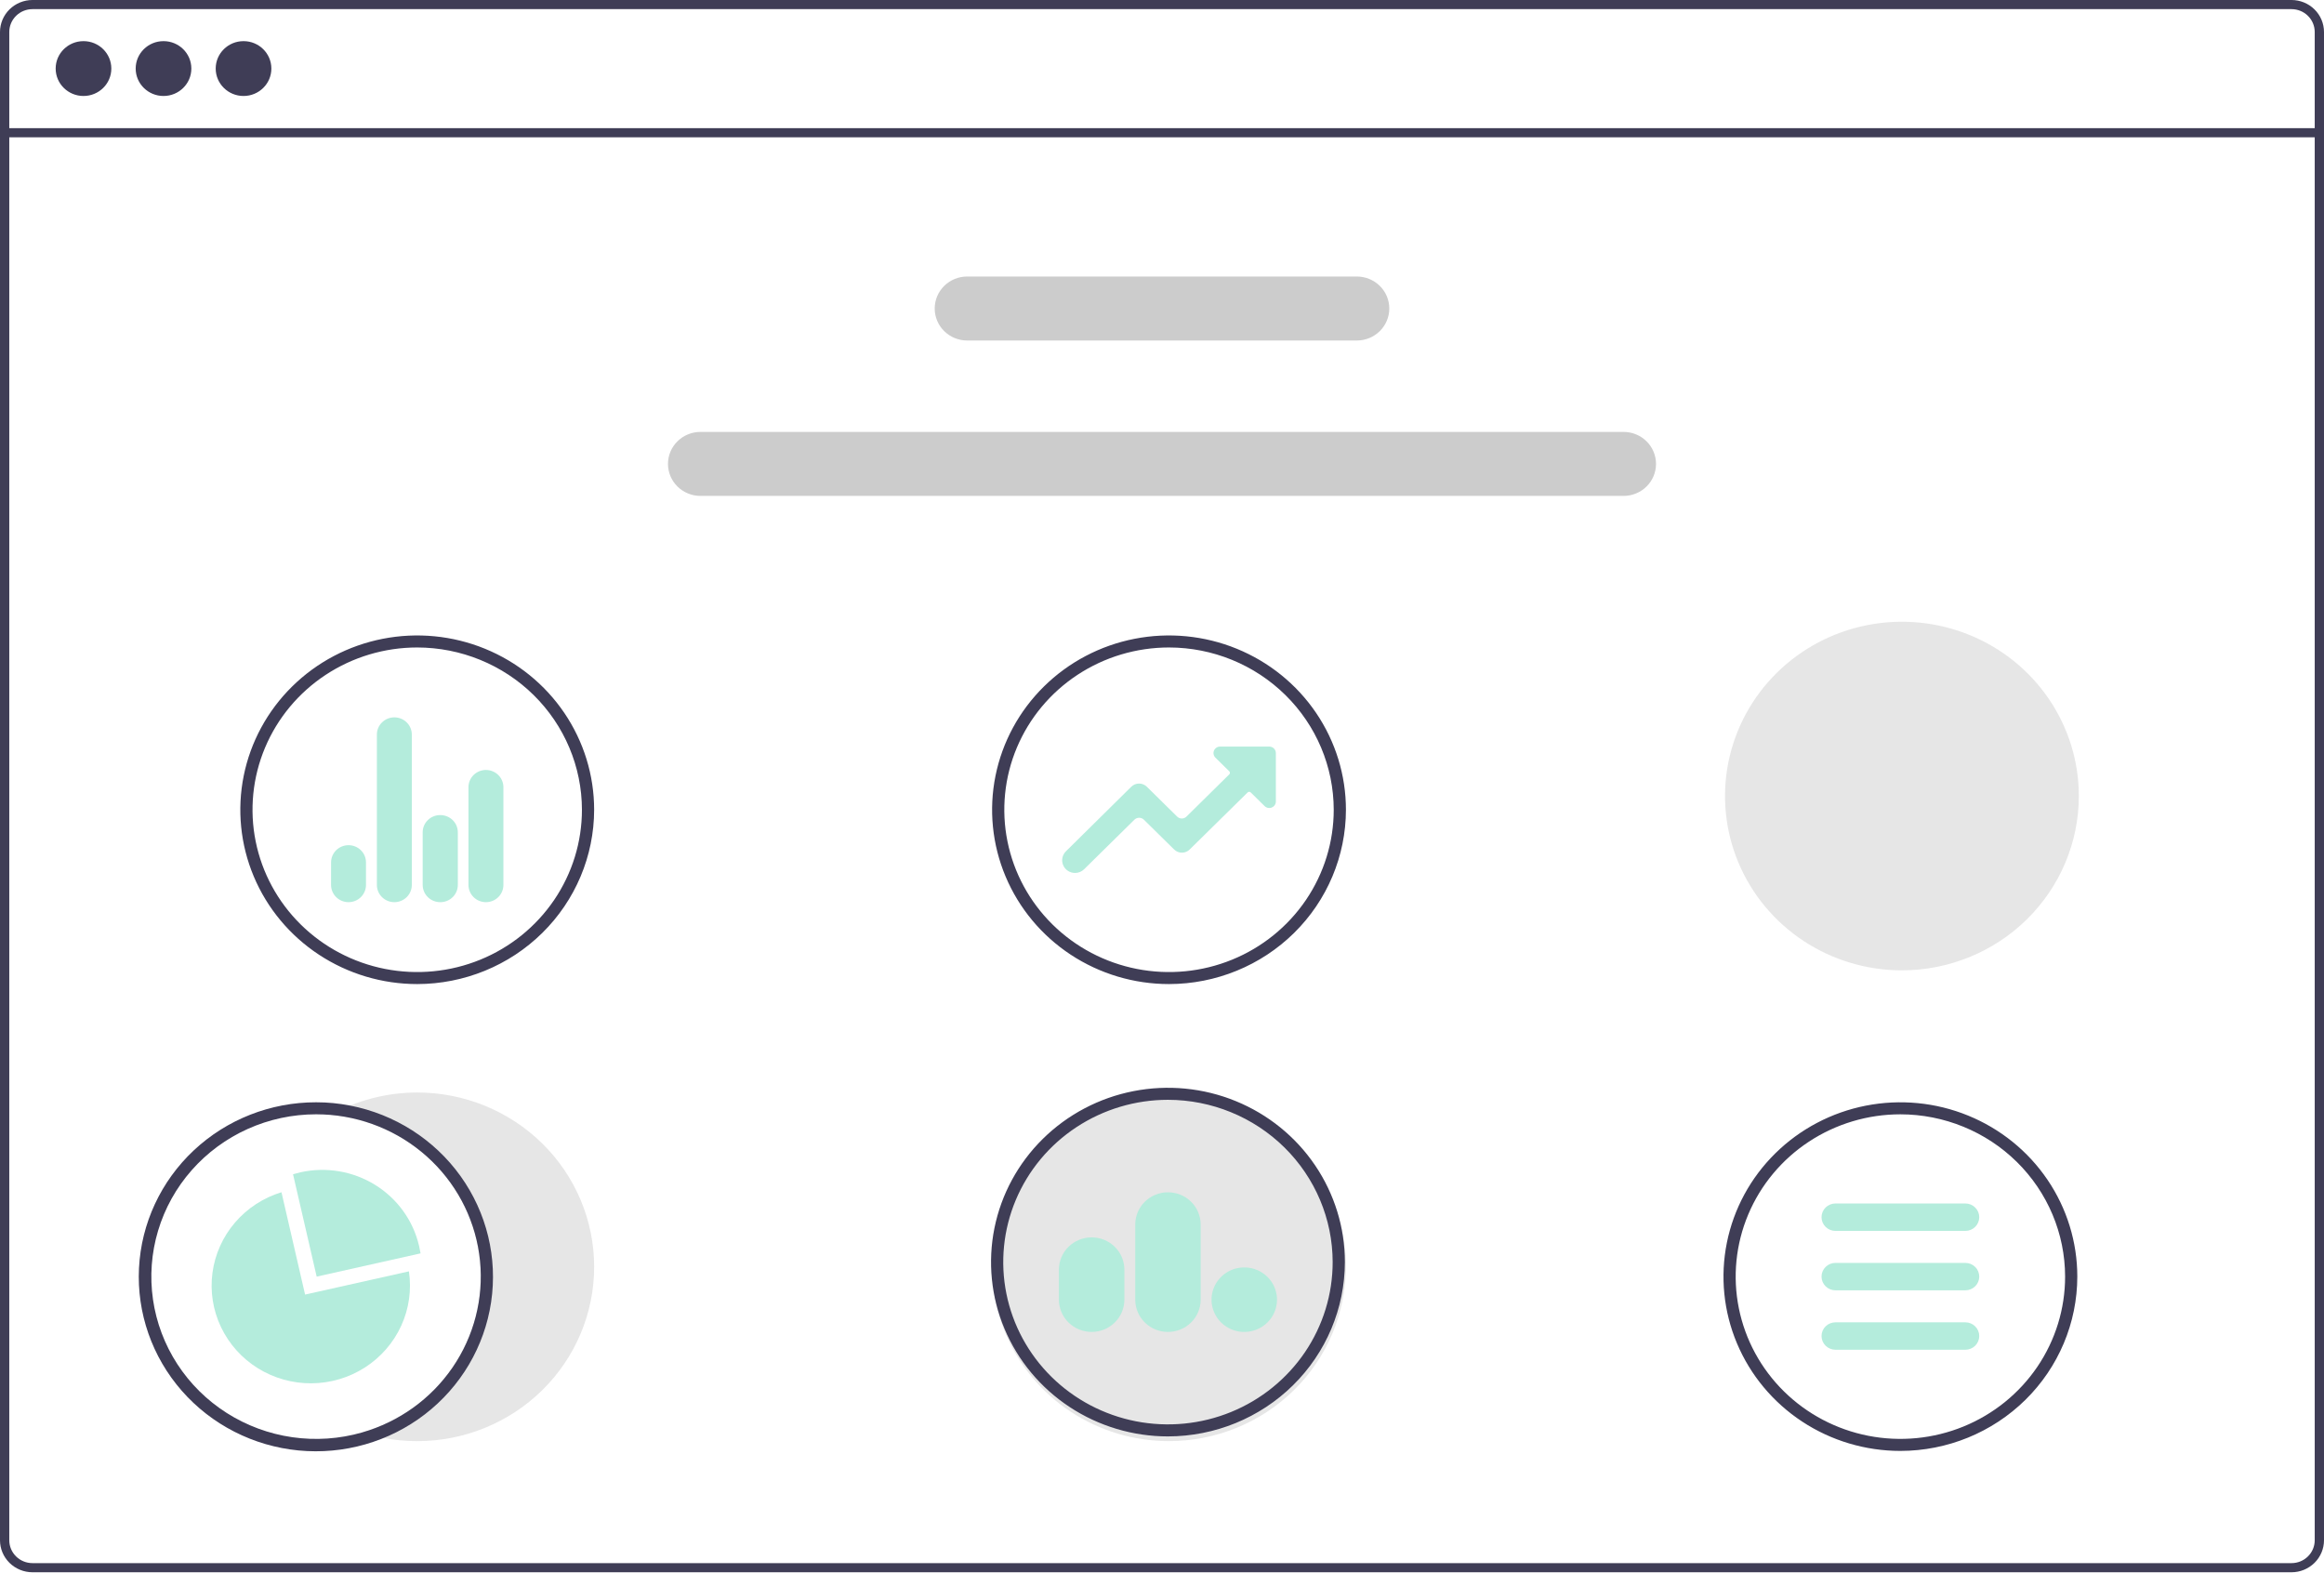 <?xml version="1.0" encoding="UTF-8"?> <svg xmlns="http://www.w3.org/2000/svg" width="300" height="203" viewBox="0 0 300 203" fill="none"> <path d="M295.808 0H4.192C3.08 0.001 2.015 0.437 1.229 1.211C0.443 1.985 0.001 3.035 0 4.13V198.815C0.001 199.91 0.443 200.96 1.229 201.734C2.015 202.508 3.08 202.944 4.192 202.945H295.808C296.92 202.944 297.985 202.508 298.771 201.734C299.557 200.96 299.999 199.91 300 198.815V4.13C299.999 3.035 299.557 1.985 298.771 1.211C297.985 0.437 296.92 0.001 295.808 0ZM298.802 198.815C298.802 199.597 298.487 200.348 297.925 200.901C297.364 201.454 296.602 201.765 295.808 201.765H4.192C3.398 201.765 2.636 201.454 2.075 200.901C1.513 200.348 1.198 199.597 1.198 198.815V4.13C1.198 3.347 1.513 2.597 2.075 2.044C2.636 1.491 3.398 1.18 4.192 1.18H295.808C296.602 1.18 297.364 1.491 297.925 2.044C298.487 2.597 298.802 3.347 298.802 4.13V198.815Z" fill="#3F3D56"></path> <path d="M299.402 16.542H0.599V17.722H299.402V16.542Z" fill="#3F3D56"></path> <path d="M10.778 12.389C12.763 12.389 14.371 10.804 14.371 8.849C14.371 6.894 12.763 5.31 10.778 5.31C8.794 5.31 7.186 6.894 7.186 8.849C7.186 10.804 8.794 12.389 10.778 12.389Z" fill="#3F3D56"></path> <path d="M21.108 12.389C23.092 12.389 24.701 10.804 24.701 8.849C24.701 6.894 23.092 5.31 21.108 5.31C19.124 5.31 17.515 6.894 17.515 8.849C17.515 10.804 19.124 12.389 21.108 12.389Z" fill="#3F3D56"></path> <path d="M31.437 12.389C33.421 12.389 35.03 10.804 35.03 8.849C35.03 6.894 33.421 5.31 31.437 5.31C29.453 5.31 27.844 6.894 27.844 8.849C27.844 10.804 29.453 12.389 31.437 12.389Z" fill="#3F3D56"></path> <path d="M175.15 43.952H124.85C123.739 43.952 122.672 43.517 121.886 42.742C121.1 41.968 120.659 40.917 120.659 39.822C120.659 38.727 121.1 37.676 121.886 36.902C122.672 36.127 123.739 35.692 124.85 35.692H175.15C176.261 35.692 177.328 36.127 178.114 36.902C178.9 37.676 179.341 38.727 179.341 39.822C179.341 40.917 178.9 41.968 178.114 42.742C177.328 43.517 176.261 43.952 175.15 43.952Z" fill="#CCCCCC"></path> <path d="M209.581 64.01H90.419C89.308 64.01 88.241 63.575 87.455 62.801C86.669 62.026 86.228 60.976 86.228 59.88C86.228 58.785 86.669 57.735 87.455 56.96C88.241 56.186 89.308 55.751 90.419 55.751H209.581C210.693 55.751 211.759 56.186 212.545 56.96C213.331 57.735 213.772 58.785 213.772 59.88C213.772 60.976 213.331 62.026 212.545 62.801C211.759 63.575 210.693 64.01 209.581 64.01Z" fill="#CCCCCC"></path> <path d="M245.318 187.282C240.801 187.282 236.386 185.963 232.63 183.49C228.875 181.018 225.948 177.504 224.219 173.393C222.491 169.281 222.039 164.757 222.92 160.393C223.801 156.028 225.976 152.019 229.17 148.873C232.364 145.726 236.433 143.583 240.863 142.715C245.293 141.847 249.884 142.292 254.057 143.995C258.23 145.698 261.797 148.582 264.306 152.282C266.816 155.982 268.155 160.332 268.155 164.782C268.148 170.748 265.74 176.467 261.459 180.685C257.177 184.903 251.373 187.275 245.318 187.282ZM245.318 143.834C241.113 143.834 237.002 145.063 233.505 147.365C230.009 149.667 227.284 152.938 225.674 156.766C224.065 160.594 223.644 164.806 224.464 168.869C225.285 172.933 227.31 176.665 230.283 179.595C233.257 182.525 237.046 184.52 241.17 185.328C245.294 186.136 249.57 185.721 253.455 184.136C257.34 182.55 260.661 179.865 262.997 176.421C265.333 172.976 266.58 168.926 266.58 164.782C266.574 159.229 264.332 153.904 260.346 149.977C256.36 146.05 250.955 143.841 245.318 143.834Z" fill="#3F3D56"></path> <path d="M53.859 127.022C49.342 127.022 44.927 125.703 41.172 123.23C37.416 120.758 34.489 117.244 32.76 113.133C31.032 109.022 30.58 104.498 31.461 100.133C32.342 95.769 34.517 91.76 37.711 88.613C40.905 85.466 44.974 83.323 49.404 82.455C53.834 81.587 58.425 82.033 62.598 83.736C66.771 85.439 70.338 88.322 72.847 92.022C75.357 95.722 76.696 100.073 76.696 104.523C76.689 110.488 74.281 116.207 70 120.425C65.719 124.643 59.914 127.016 53.859 127.022ZM53.859 83.575C49.654 83.575 45.543 84.803 42.047 87.105C38.55 89.407 35.825 92.678 34.215 96.506C32.606 100.334 32.185 104.546 33.005 108.609C33.826 112.673 35.851 116.405 38.825 119.335C41.798 122.265 45.587 124.26 49.711 125.068C53.836 125.876 58.111 125.462 61.996 123.876C65.881 122.291 69.202 119.606 71.538 116.161C73.874 112.716 75.121 108.666 75.121 104.523C75.115 98.969 72.873 93.644 68.887 89.717C64.901 85.79 59.496 83.581 53.859 83.575Z" fill="#3F3D56"></path> <path d="M62.73 116.45C62.132 116.45 61.558 116.216 61.135 115.8C60.712 115.384 60.474 114.819 60.473 114.23V101.606C60.474 101.017 60.711 100.453 61.134 100.037C61.556 99.621 62.129 99.387 62.726 99.386H62.73C63.327 99.387 63.9 99.621 64.322 100.037C64.745 100.453 64.982 101.017 64.983 101.606V114.23C64.982 114.819 64.745 115.383 64.322 115.799C63.9 116.215 63.327 116.449 62.73 116.45ZM56.847 116.45C56.549 116.453 56.253 116.398 55.977 116.288C55.7 116.177 55.448 116.014 55.236 115.808C55.024 115.602 54.855 115.356 54.739 115.085C54.623 114.815 54.563 114.524 54.562 114.23V107.43C54.562 106.841 54.8 106.277 55.222 105.861C55.645 105.445 56.218 105.211 56.815 105.21H56.847C57.444 105.211 58.017 105.445 58.44 105.861C58.862 106.277 59.099 106.841 59.1 107.43V114.23C59.099 114.819 58.862 115.383 58.44 115.799C58.017 116.215 57.444 116.449 56.847 116.45ZM50.908 116.45C50.31 116.45 49.736 116.216 49.313 115.8C48.89 115.384 48.651 114.819 48.651 114.23V94.815C48.651 94.227 48.889 93.662 49.311 93.246C49.734 92.83 50.306 92.596 50.904 92.595H50.908C51.505 92.596 52.078 92.83 52.5 93.246C52.922 93.662 53.16 94.227 53.161 94.815V114.23C53.16 114.819 52.922 115.383 52.5 115.799C52.078 116.215 51.505 116.449 50.908 116.45ZM44.991 116.45C44.694 116.45 44.401 116.393 44.127 116.281C43.854 116.17 43.605 116.006 43.395 115.8C43.186 115.594 43.02 115.349 42.907 115.079C42.793 114.809 42.735 114.52 42.735 114.228L42.738 111.312C42.738 110.724 42.976 110.159 43.398 109.743C43.821 109.327 44.394 109.093 44.992 109.094C45.589 109.094 46.162 109.328 46.584 109.745C47.007 110.161 47.244 110.726 47.244 111.314V114.23C47.243 114.819 47.005 115.383 46.583 115.799C46.161 116.215 45.588 116.449 44.991 116.45Z" fill="#B4ECDC"></path> <path d="M150.906 127.022C146.389 127.022 141.974 125.703 138.218 123.23C134.463 120.758 131.536 117.244 129.807 113.133C128.079 109.022 127.626 104.498 128.508 100.133C129.389 95.769 131.564 91.76 134.758 88.613C137.951 85.466 142.021 83.323 146.451 82.455C150.881 81.587 155.472 82.033 159.645 83.736C163.818 85.439 167.385 88.322 169.894 92.022C172.404 95.722 173.743 100.073 173.743 104.523C173.736 110.488 171.328 116.207 167.047 120.425C162.765 124.643 156.961 127.016 150.906 127.022ZM150.906 83.575C146.701 83.575 142.59 84.803 139.093 87.105C135.597 89.407 132.872 92.678 131.262 96.506C129.653 100.334 129.232 104.546 130.052 108.609C130.873 112.673 132.898 116.405 135.871 119.335C138.845 122.265 142.633 124.26 146.758 125.068C150.882 125.876 155.157 125.462 159.043 123.876C162.928 122.291 166.248 119.606 168.585 116.161C170.921 112.716 172.168 108.666 172.168 104.523C172.162 98.969 169.92 93.644 165.933 89.717C161.947 85.79 156.543 83.581 150.906 83.575Z" fill="#3F3D56"></path> <path d="M138.773 112.679C138.444 112.679 138.124 112.583 137.851 112.403C137.578 112.224 137.365 111.968 137.239 111.67C137.113 111.371 137.08 111.042 137.144 110.725C137.208 110.408 137.365 110.116 137.597 109.887L146.035 101.551C146.166 101.42 146.323 101.317 146.495 101.246C146.667 101.176 146.852 101.14 147.038 101.14H147.039C147.226 101.14 147.41 101.175 147.582 101.246C147.754 101.316 147.911 101.419 148.042 101.549L151.955 105.405C152.034 105.483 152.128 105.545 152.231 105.587C152.335 105.629 152.445 105.651 152.557 105.65H152.558C152.669 105.651 152.78 105.629 152.883 105.587C152.987 105.545 153.081 105.483 153.159 105.405L158.684 99.952C158.711 99.926 158.732 99.895 158.746 99.861C158.76 99.827 158.767 99.791 158.767 99.754C158.767 99.718 158.76 99.681 158.746 99.647C158.731 99.613 158.71 99.583 158.684 99.557L156.896 97.798C156.777 97.681 156.696 97.532 156.663 97.369C156.63 97.207 156.647 97.038 156.711 96.885C156.775 96.731 156.885 96.6 157.025 96.508C157.165 96.416 157.329 96.367 157.497 96.367H163.847C164.073 96.367 164.289 96.455 164.448 96.612C164.608 96.77 164.698 96.983 164.698 97.205V103.457C164.698 103.623 164.648 103.785 164.555 103.923C164.461 104.061 164.328 104.168 164.173 104.232C164.017 104.295 163.846 104.312 163.681 104.279C163.516 104.247 163.364 104.167 163.245 104.05L161.455 102.286C161.429 102.26 161.397 102.239 161.363 102.225C161.329 102.211 161.292 102.204 161.254 102.204C161.217 102.204 161.18 102.211 161.146 102.225C161.111 102.239 161.08 102.26 161.054 102.286L153.572 109.652C153.441 109.782 153.284 109.885 153.112 109.956C152.94 110.026 152.756 110.062 152.569 110.061H152.569C152.383 110.062 152.198 110.026 152.026 109.955C151.854 109.885 151.698 109.782 151.567 109.652L147.651 105.794C147.489 105.642 147.274 105.557 147.049 105.557C146.825 105.557 146.61 105.642 146.448 105.794L139.947 112.199C139.793 112.352 139.61 112.473 139.408 112.555C139.207 112.637 138.991 112.679 138.773 112.679Z" fill="#B4ECDC"></path> <path d="M150.906 186.018C146.389 186.018 141.974 184.698 138.218 182.226C134.463 179.754 131.536 176.24 129.807 172.128C128.079 168.017 127.626 163.493 128.508 159.129C129.389 154.764 131.564 150.755 134.758 147.608C137.951 144.462 142.021 142.319 146.451 141.451C150.881 140.583 155.472 141.028 159.645 142.731C163.818 144.434 167.385 147.318 169.894 151.018C172.404 154.718 173.743 159.068 173.743 163.518C173.736 169.483 171.328 175.202 167.047 179.42C162.765 183.638 156.961 186.011 150.906 186.018Z" fill="#E6E6E6"></path> <path d="M245.516 125.252C241 125.252 236.584 123.933 232.829 121.461C229.073 118.988 226.146 115.474 224.418 111.363C222.689 107.252 222.237 102.728 223.118 98.363C223.999 93.999 226.174 89.99 229.368 86.843C232.562 83.696 236.631 81.553 241.061 80.685C245.491 79.817 250.083 80.263 254.256 81.966C258.429 83.669 261.995 86.552 264.505 90.253C267.014 93.953 268.353 98.303 268.353 102.753C268.347 108.718 265.938 114.437 261.657 118.655C257.376 122.873 251.571 125.246 245.516 125.252Z" fill="#E6E6E6"></path> <path d="M53.859 141.018C49.94 141.023 46.086 142.018 42.668 143.909C47.608 144.339 52.24 146.456 55.763 149.895C59.286 153.334 61.479 157.877 61.962 162.74C62.445 167.602 61.188 172.479 58.409 176.525C55.629 180.571 51.502 183.533 46.74 184.899C47.632 185.19 48.542 185.425 49.464 185.601C50.912 185.882 52.384 186.022 53.859 186.02C59.917 186.02 65.726 183.649 70.009 179.43C74.292 175.21 76.698 169.487 76.698 163.519C76.698 157.551 74.292 151.828 70.009 147.608C65.726 143.389 59.917 141.018 53.859 141.018Z" fill="#E6E6E6"></path> <path d="M45.195 142.705C43.748 142.42 42.276 142.278 40.8 142.281C34.928 142.275 29.279 144.495 25.023 148.481C20.767 152.468 18.232 157.914 17.942 163.693C17.652 169.471 19.63 175.138 23.465 179.518C27.301 183.899 32.7 186.657 38.544 187.222C44.389 187.787 50.229 186.114 54.855 182.552C59.482 178.989 62.54 173.809 63.395 168.085C64.25 162.362 62.837 156.533 59.449 151.808C56.06 147.083 50.957 143.824 45.195 142.705ZM46.74 184.899C43.816 185.737 40.742 185.947 37.728 185.513C34.714 185.079 31.83 184.013 29.271 182.386C26.712 180.759 24.537 178.609 22.894 176.082C21.252 173.555 20.179 170.709 19.749 167.738C19.32 164.768 19.543 161.74 20.404 158.862C21.264 155.983 22.743 153.32 24.739 151.054C26.735 148.787 29.202 146.969 31.973 145.723C34.744 144.477 37.754 143.832 40.8 143.832C41.429 143.832 42.052 143.862 42.668 143.909C47.608 144.339 52.24 146.457 55.764 149.895C59.287 153.334 61.479 157.877 61.962 162.74C62.446 167.603 61.188 172.479 58.409 176.525C55.629 180.571 51.502 183.534 46.74 184.899Z" fill="#3F3D56"></path> <path d="M54.097 160.821C53.342 157.561 51.305 154.73 48.434 152.949C45.562 151.167 42.09 150.581 38.78 151.319C38.457 151.392 38.122 151.482 37.827 151.571L40.879 164.784L54.29 161.782C54.233 161.475 54.171 161.14 54.097 160.821Z" fill="#B4ECDC"></path> <path d="M52.798 164.102L39.382 167.103L36.335 153.891C33.996 154.604 31.913 155.963 30.334 157.806C28.755 159.65 27.746 161.901 27.426 164.293C27.106 166.685 27.488 169.117 28.529 171.301C29.569 173.485 31.223 175.329 33.295 176.615C35.367 177.901 37.769 178.574 40.218 178.556C42.666 178.537 45.058 177.828 47.11 176.511C49.161 175.194 50.786 173.325 51.793 171.125C52.799 168.926 53.144 166.489 52.787 164.102H52.798Z" fill="#B4ECDC"></path> <path d="M150.769 185.409C146.252 185.409 141.837 184.089 138.081 181.617C134.326 179.145 131.399 175.631 129.67 171.52C127.942 167.408 127.489 162.884 128.37 158.52C129.252 154.155 131.427 150.146 134.62 147C137.814 143.853 141.883 141.71 146.313 140.842C150.743 139.974 155.335 140.419 159.508 142.122C163.681 143.825 167.248 146.709 169.757 150.409C172.266 154.109 173.606 158.459 173.606 162.909C173.599 168.874 171.191 174.593 166.909 178.811C162.628 183.03 156.823 185.402 150.769 185.409ZM150.769 141.961C146.564 141.961 142.453 143.19 138.956 145.492C135.46 147.793 132.734 151.065 131.125 154.893C129.516 158.721 129.095 162.933 129.915 166.996C130.736 171.06 132.761 174.792 135.734 177.722C138.708 180.651 142.496 182.646 146.621 183.455C150.745 184.263 155.02 183.848 158.905 182.263C162.791 180.677 166.111 177.992 168.448 174.547C170.784 171.102 172.031 167.052 172.031 162.909C172.024 157.355 169.782 152.031 165.796 148.104C161.81 144.177 156.406 141.968 150.769 141.961Z" fill="#3F3D56"></path> <path d="M160.623 171.924C159.787 171.925 158.97 171.681 158.274 171.224C157.579 170.767 157.037 170.117 156.716 169.357C156.396 168.596 156.312 167.759 156.474 166.951C156.637 166.143 157.039 165.401 157.629 164.818C158.22 164.236 158.973 163.838 159.793 163.677C160.612 163.516 161.462 163.598 162.235 163.913C163.007 164.227 163.668 164.76 164.132 165.445C164.597 166.129 164.846 166.934 164.846 167.758C164.847 168.862 164.402 169.921 163.61 170.702C162.818 171.484 161.744 171.923 160.623 171.924ZM150.769 171.924C149.649 171.923 148.576 171.484 147.784 170.704C146.992 169.924 146.547 168.867 146.545 167.763V158.055C146.547 156.952 146.992 155.895 147.784 155.116C148.576 154.337 149.65 153.899 150.769 153.899C151.888 153.899 152.962 154.337 153.754 155.116C154.545 155.895 154.991 156.952 154.992 158.055V167.763C154.991 168.867 154.546 169.924 153.754 170.704C152.962 171.484 151.889 171.923 150.769 171.924ZM140.918 171.924C139.797 171.923 138.723 171.484 137.931 170.703C137.138 169.923 136.693 168.864 136.691 167.76V163.882C136.691 162.777 137.137 161.718 137.929 160.937C138.722 160.156 139.797 159.718 140.918 159.718C142.039 159.718 143.114 160.156 143.906 160.937C144.699 161.718 145.144 162.777 145.144 163.882V167.76C145.143 168.864 144.697 169.923 143.905 170.703C143.113 171.484 142.038 171.923 140.918 171.924Z" fill="#B4ECDC"></path> <path d="M253.701 174.222H236.935C236.458 174.222 236.001 174.035 235.664 173.703C235.327 173.371 235.138 172.921 235.138 172.452C235.138 171.982 235.327 171.532 235.664 171.2C236.001 170.868 236.458 170.682 236.935 170.682H253.701C254.177 170.682 254.634 170.868 254.971 171.2C255.308 171.532 255.497 171.982 255.497 172.452C255.497 172.921 255.308 173.371 254.971 173.703C254.634 174.035 254.177 174.222 253.701 174.222Z" fill="#B4ECDC"></path> <path d="M253.701 166.552H236.935C236.458 166.552 236.001 166.366 235.664 166.034C235.327 165.702 235.138 165.252 235.138 164.782C235.138 164.313 235.327 163.863 235.664 163.531C236.001 163.199 236.458 163.013 236.935 163.013H253.701C254.177 163.013 254.634 163.199 254.971 163.531C255.308 163.863 255.497 164.313 255.497 164.782C255.497 165.252 255.308 165.702 254.971 166.034C254.634 166.366 254.177 166.552 253.701 166.552Z" fill="#B4ECDC"></path> <path d="M253.701 158.883H236.935C236.458 158.883 236.001 158.696 235.664 158.365C235.327 158.033 235.138 157.582 235.138 157.113C235.138 156.644 235.327 156.193 235.664 155.862C236.001 155.53 236.458 155.343 236.935 155.343H253.701C254.177 155.343 254.634 155.53 254.971 155.862C255.308 156.193 255.497 156.644 255.497 157.113C255.497 157.582 255.308 158.033 254.971 158.365C254.634 158.696 254.177 158.883 253.701 158.883Z" fill="#B4ECDC"></path> </svg> 